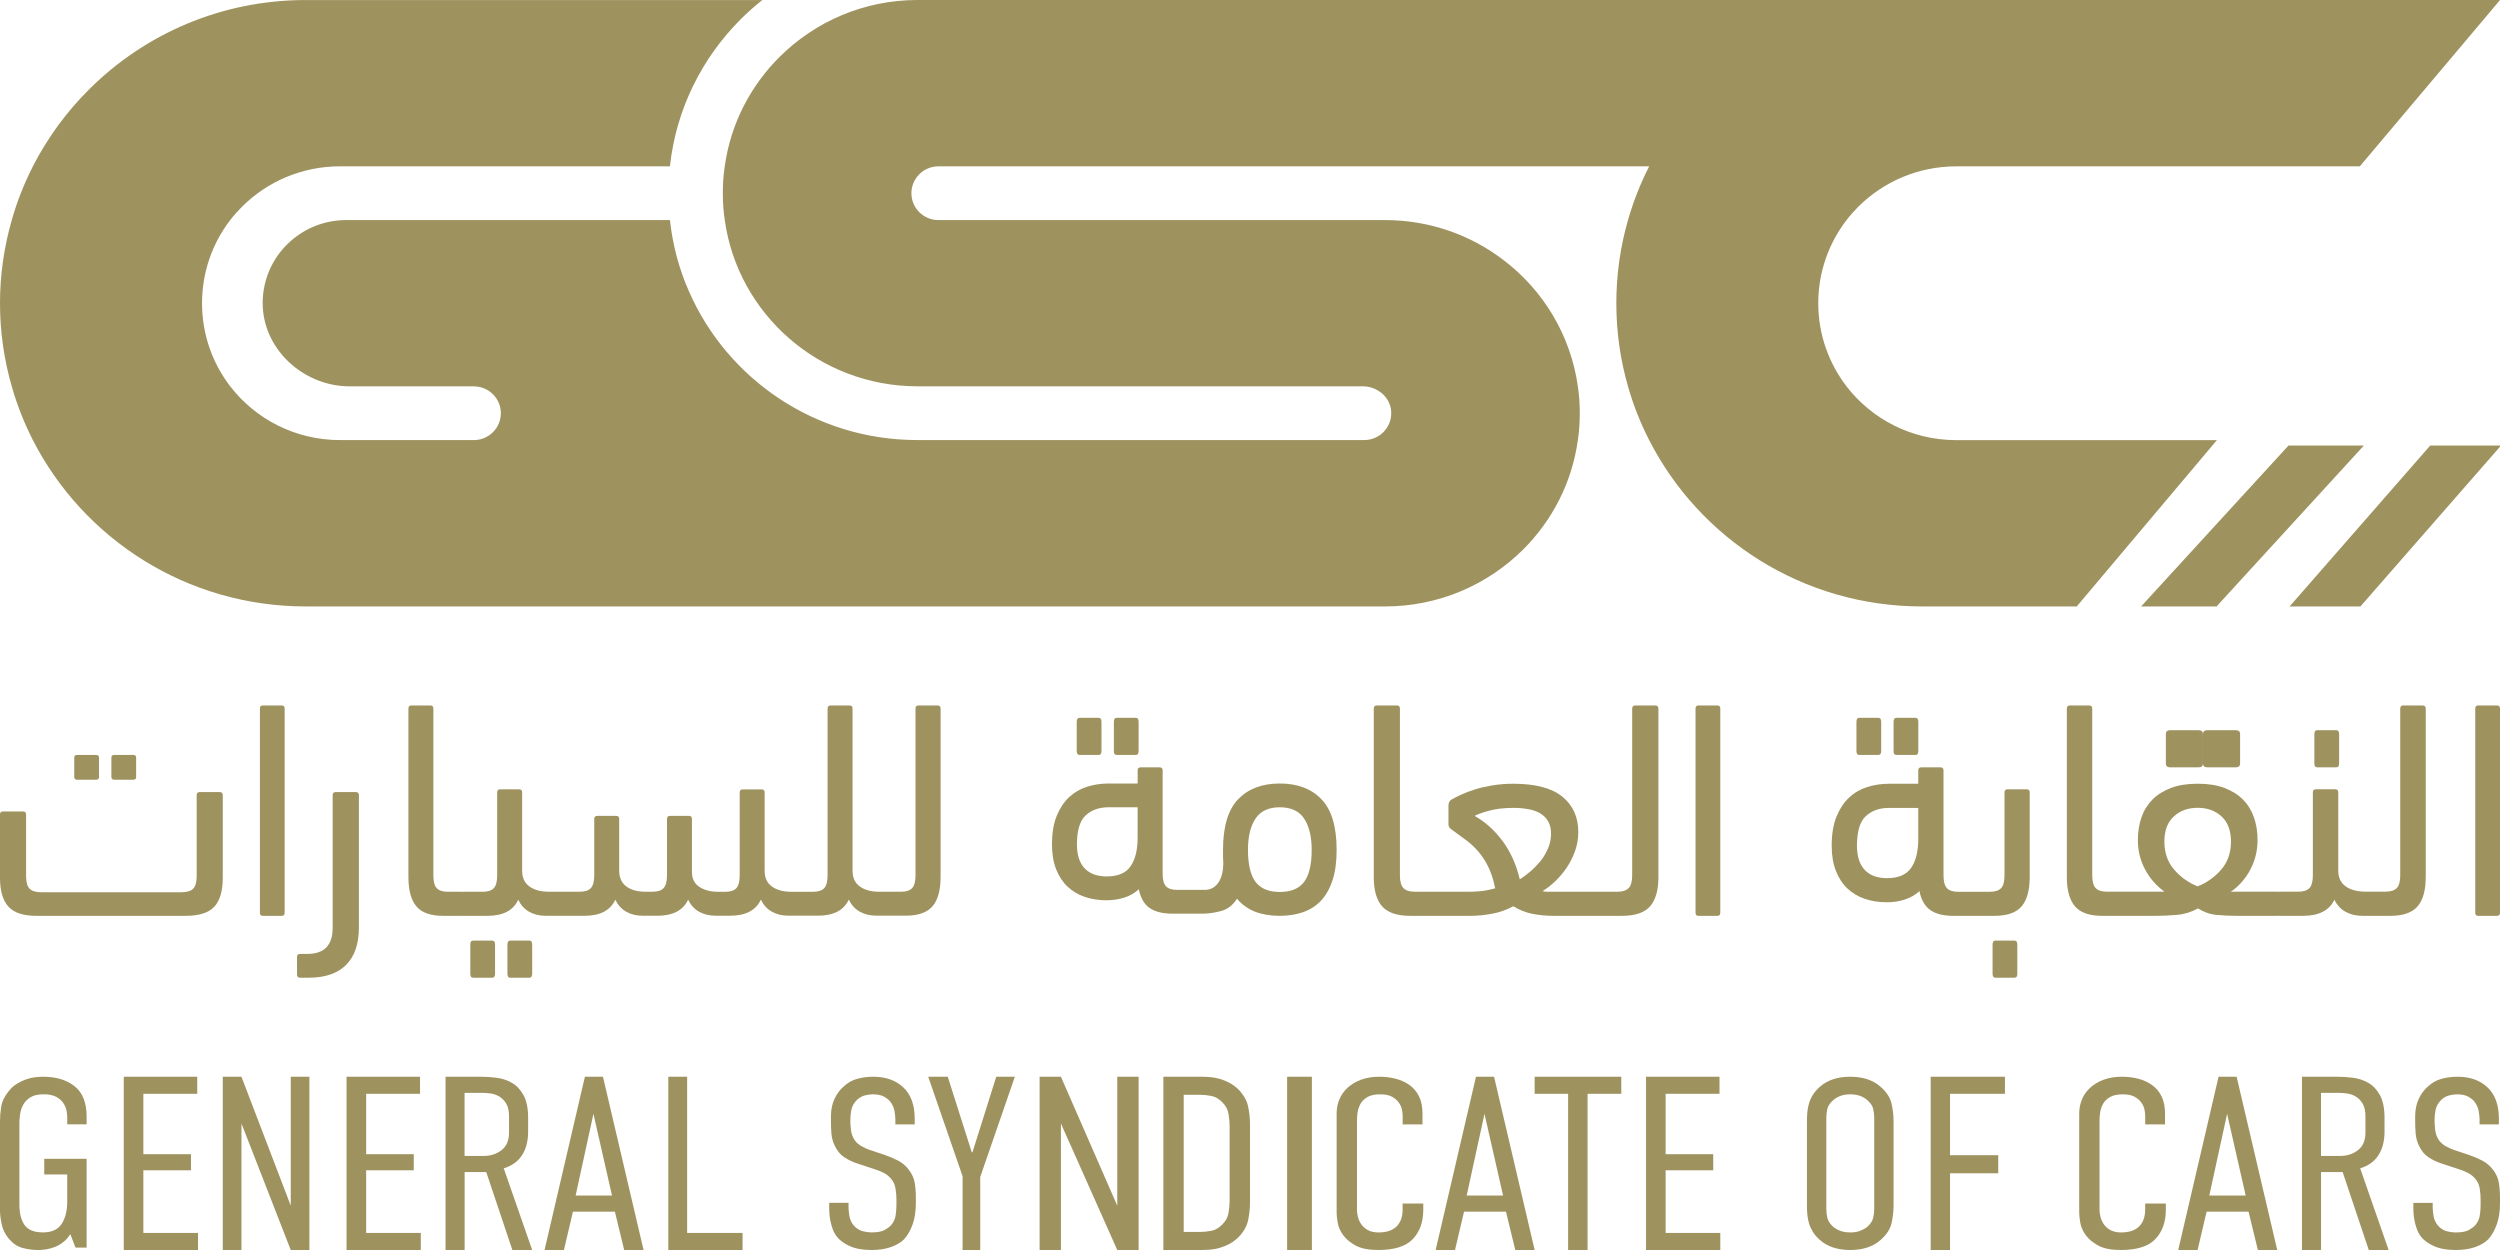 <svg width="222" height="111" viewBox="0 0 222 111" fill="none" xmlns="http://www.w3.org/2000/svg">
<path d="M203.219 39.564H209.911L196.83 53.852H190.129L203.219 39.564Z" fill="#9E925F"/>
<path d="M222 0.006L209.551 14.772H173.711C170.332 14.772 167.27 16.132 165.046 18.327C164.66 18.711 164.305 19.113 163.973 19.543C162.396 21.597 161.461 24.151 161.461 26.93C161.461 29.701 162.399 32.254 163.973 34.312C166.215 37.214 169.746 39.083 173.711 39.083H196.861L184.415 53.852H170.668C160.084 53.852 150.922 47.846 146.447 39.083C145.671 37.572 145.041 35.973 144.566 34.312C143.891 31.972 143.53 29.497 143.53 26.93C143.53 24.367 143.891 21.892 144.566 19.543C145.044 17.881 145.674 16.283 146.447 14.772H83.331C82.675 14.772 82.07 15.039 81.636 15.469C81.203 15.906 80.933 16.506 80.933 17.156C80.933 18.478 82.007 19.543 83.331 19.543H122.99C126.945 19.543 130.6 20.865 133.52 23.099C137.032 25.768 139.474 29.754 140.113 34.312C140.231 35.087 140.284 35.885 140.284 36.696C140.284 37.509 140.231 38.304 140.113 39.083C139.591 42.871 137.817 46.257 135.224 48.829C132.088 51.929 127.766 53.852 122.99 53.852H27.15C16.566 53.852 7.404 47.846 2.92 39.083C2.153 37.572 1.514 35.973 1.045 34.312C0.371 31.972 0 29.497 0 26.93C0 24.367 0.371 21.892 1.045 19.543C1.514 17.881 2.153 16.283 2.92 14.772C4.225 12.218 5.938 9.894 7.955 7.893C12.873 3.015 19.648 0.003 27.15 0.003H67.702C67.046 0.512 66.423 1.068 65.83 1.655C62.363 5.095 60.038 9.668 59.49 14.769H30.2C26.805 14.769 23.739 16.129 21.525 18.324C21.139 18.707 20.778 19.11 20.445 19.54C18.868 21.594 17.941 24.148 17.941 26.927C17.941 29.698 18.868 32.251 20.445 34.309C22.688 37.211 26.219 39.08 30.203 39.08H42.072C43.399 39.08 44.476 38.012 44.476 36.693C44.476 35.377 43.399 34.309 42.072 34.309H31.064C26.871 34.309 23.229 30.904 23.327 26.745C23.375 24.773 24.186 23.001 25.497 21.701C26.849 20.36 28.702 19.54 30.767 19.54H59.49C59.734 21.773 60.31 23.918 61.191 25.9C64.595 33.655 72.389 39.077 81.459 39.077H121.147C121.805 39.077 122.407 38.809 122.841 38.379C123.307 37.908 123.582 37.264 123.538 36.542C123.459 35.263 122.309 34.305 121.017 34.305H81.481C72.744 34.305 65.52 27.882 64.358 19.537C64.241 18.761 64.187 17.963 64.187 17.15C64.187 16.336 64.241 15.541 64.358 14.766C64.88 10.987 66.657 7.601 69.251 5.029C72.386 1.919 76.709 0 81.484 0H222V0.006Z" fill="#9E925F"/>
<path d="M222 39.564V39.668L209.606 53.852H203.317L215.803 39.564H222Z" fill="#9E925F"/>
<path d="M19.506 70.337H17.741C17.559 70.337 17.465 70.428 17.465 70.605V77.806C17.465 78.343 17.358 78.713 17.147 78.921C16.936 79.127 16.592 79.231 16.111 79.231H3.642C3.181 79.231 2.846 79.127 2.635 78.921C2.424 78.716 2.317 78.343 2.317 77.806V72.325C2.317 72.148 2.223 72.056 2.042 72.056H0.276C0.091 72.056 0 72.148 0 72.325V77.942C0 79.105 0.25 79.961 0.746 80.508C1.243 81.055 2.071 81.327 3.229 81.327H16.501C17.695 81.327 18.542 81.052 19.039 80.508C19.535 79.961 19.782 79.108 19.782 77.942V70.608C19.782 70.428 19.688 70.337 19.506 70.337Z" fill="#9E925F"/>
<path d="M10.141 69.238H11.839C12.004 69.238 12.089 69.16 12.089 69.001V67.276C12.089 67.12 12.004 67.04 11.839 67.04H10.141C9.973 67.04 9.891 67.12 9.891 67.276V69.001C9.894 69.16 9.976 69.238 10.141 69.238Z" fill="#9E925F"/>
<path d="M6.844 69.238H8.542C8.707 69.238 8.792 69.16 8.792 69.001V67.276C8.792 67.12 8.707 67.04 8.542 67.04H6.844C6.677 67.04 6.594 67.12 6.594 67.276V69.001C6.594 69.16 6.677 69.238 6.844 69.238Z" fill="#9E925F"/>
<path d="M25.015 62.644H23.341C23.165 62.644 23.079 62.737 23.079 62.918V81.052C23.079 81.236 23.165 81.327 23.341 81.327H25.015C25.188 81.327 25.277 81.236 25.277 81.052V62.918C25.277 62.734 25.191 62.644 25.015 62.644Z" fill="#9E925F"/>
<path d="M31.594 70.337H29.818C29.631 70.337 29.54 70.429 29.54 70.608V82.401C29.54 83.938 28.792 84.707 27.294 84.707H26.654C26.471 84.707 26.376 84.796 26.376 84.978V86.551C26.376 86.733 26.468 86.822 26.654 86.822H27.405C28.864 86.822 29.974 86.442 30.735 85.683C31.492 84.924 31.871 83.814 31.871 82.346V70.611C31.871 70.429 31.78 70.337 31.594 70.337Z" fill="#9E925F"/>
<path d="M43.711 83.525H42.012C41.848 83.525 41.763 83.642 41.763 83.879V86.467C41.763 86.701 41.845 86.822 42.012 86.822H43.711C43.875 86.822 43.96 86.701 43.96 86.467V83.879C43.963 83.642 43.878 83.525 43.711 83.525Z" fill="#9E925F"/>
<path d="M47.008 83.525H45.309C45.145 83.525 45.06 83.642 45.06 83.879V86.467C45.06 86.701 45.145 86.822 45.309 86.822H47.008C47.172 86.822 47.258 86.701 47.258 86.467V83.879C47.258 83.642 47.172 83.525 47.008 83.525Z" fill="#9E925F"/>
<path d="M83.249 62.644H81.561C81.387 62.644 81.297 62.737 81.297 62.918V77.729C81.297 78.279 81.195 78.657 80.993 78.87C80.791 79.08 80.472 79.187 80.031 79.187H78.396H78.368H78.08C77.36 79.187 76.783 79.032 76.352 78.718C75.921 78.408 75.706 77.939 75.706 77.319V62.922C75.706 62.74 75.617 62.647 75.443 62.647H73.752C73.578 62.647 73.488 62.74 73.488 62.922V77.732C73.488 78.282 73.386 78.66 73.184 78.873C72.982 79.083 72.663 79.19 72.222 79.19H70.562H70.274C69.554 79.19 68.977 79.035 68.546 78.721C68.115 78.411 67.9 77.942 67.9 77.322V70.372C67.9 70.188 67.811 70.097 67.637 70.097H65.949C65.775 70.097 65.685 70.191 65.685 70.372V77.736C65.685 78.285 65.583 78.663 65.381 78.877C65.18 79.087 64.86 79.193 64.419 79.193H63.815C63.11 79.193 62.539 79.048 62.102 78.754C61.661 78.463 61.444 78.023 61.444 77.435V72.725C61.444 72.541 61.354 72.451 61.181 72.451H59.493C59.319 72.451 59.229 72.541 59.229 72.725V77.726C59.229 78.275 59.127 78.653 58.925 78.867C58.723 79.077 58.404 79.184 57.963 79.184H57.305C56.601 79.184 56.04 79.028 55.618 78.715C55.196 78.405 54.985 77.936 54.985 77.315V72.725C54.985 72.541 54.898 72.451 54.721 72.451H53.033C52.859 72.451 52.77 72.541 52.77 72.725V77.726C52.77 78.275 52.667 78.653 52.465 78.867C52.264 79.077 51.944 79.184 51.504 79.184H49.053H48.736C48.017 79.184 47.44 79.028 47.011 78.715C46.58 78.405 46.366 77.936 46.366 77.315V70.366C46.366 70.181 46.279 70.091 46.102 70.091H44.414C44.238 70.091 44.151 70.185 44.151 70.366V77.729C44.151 78.279 44.048 78.657 43.847 78.87C43.645 79.08 43.322 79.187 42.885 79.187H41.092C41.051 79.187 41.03 79.197 40.992 79.2C40.961 79.197 40.94 79.187 40.906 79.187H39.745C39.305 79.187 38.985 79.08 38.783 78.87C38.582 78.66 38.483 78.279 38.483 77.729V62.918C38.483 62.737 38.392 62.644 38.219 62.644H36.531C36.354 62.644 36.267 62.737 36.267 62.918V77.865C36.267 79.054 36.506 79.93 36.978 80.49C37.453 81.049 38.244 81.327 39.351 81.327H40.906C40.943 81.327 40.968 81.32 41.002 81.317C41.033 81.317 41.054 81.327 41.089 81.327H43.276C44.666 81.327 45.578 80.852 46.019 79.898C46.248 80.373 46.571 80.732 46.993 80.968C47.415 81.207 47.908 81.323 48.469 81.323H49.05H51.898C53.288 81.323 54.2 80.848 54.64 79.895C54.87 80.37 55.193 80.729 55.618 80.965C56.04 81.204 56.53 81.32 57.094 81.32H58.36C59.75 81.32 60.662 80.845 61.103 79.891C61.333 80.367 61.655 80.725 62.08 80.962C62.502 81.201 62.992 81.317 63.557 81.317H64.823C66.213 81.317 67.125 80.842 67.566 79.888C67.795 80.364 68.118 80.722 68.543 80.958C68.968 81.194 69.455 81.314 70.019 81.314H70.572H72.629C74.019 81.314 74.931 80.839 75.371 79.885C75.601 80.36 75.924 80.719 76.349 80.955C76.771 81.194 77.261 81.311 77.826 81.311H78.378H78.406H80.438C81.545 81.311 82.337 81.029 82.811 80.473C83.286 79.914 83.525 79.041 83.525 77.849V62.902C83.512 62.734 83.422 62.644 83.249 62.644Z" fill="#9E925F"/>
<path d="M99.161 67.04H100.859C101.024 67.04 101.109 66.923 101.109 66.685V64.097C101.109 63.864 101.027 63.743 100.859 63.743H99.161C98.993 63.743 98.911 63.864 98.911 64.097V66.685C98.908 66.923 98.993 67.04 99.161 67.04Z" fill="#9E925F"/>
<path d="M95.864 67.04H97.562C97.727 67.04 97.812 66.923 97.812 66.685V64.097C97.812 63.864 97.727 63.743 97.562 63.743H95.864C95.696 63.743 95.614 63.864 95.614 64.097V66.685C95.617 66.923 95.699 67.04 95.864 67.04Z" fill="#9E925F"/>
<path d="M113.649 69.575C112.079 69.575 110.848 70.04 109.95 70.969C109.052 71.899 108.604 73.402 108.604 75.475V76.029C108.604 76.201 108.611 76.376 108.629 76.557C108.629 77.025 108.58 77.42 108.486 77.735C108.39 78.05 108.263 78.302 108.104 78.493C107.946 78.684 107.768 78.818 107.576 78.901C107.383 78.98 107.19 79.022 106.995 79.022H105.674H104.511C104.07 79.022 103.75 78.916 103.548 78.71C103.346 78.503 103.243 78.127 103.243 77.586V68.409C103.243 68.231 103.156 68.139 102.979 68.139H101.288C101.111 68.139 101.024 68.228 101.024 68.409V69.575H98.435C97.782 69.575 97.155 69.67 96.546 69.858C95.939 70.046 95.405 70.355 94.948 70.778C94.488 71.202 94.121 71.759 93.838 72.443C93.556 73.128 93.416 73.978 93.416 74.987C93.416 75.834 93.54 76.57 93.786 77.194C94.031 77.815 94.37 78.331 94.802 78.738C95.234 79.143 95.744 79.445 96.334 79.646C96.922 79.843 97.562 79.945 98.249 79.945C98.83 79.945 99.364 79.862 99.859 79.7C100.353 79.537 100.775 79.295 101.127 78.967C101.285 79.744 101.605 80.298 102.09 80.633C102.575 80.967 103.249 81.133 104.11 81.133H105.667H106.805C107.296 81.133 107.834 81.056 108.418 80.903C108.999 80.751 109.475 80.384 109.845 79.808C110.286 80.33 110.824 80.716 111.458 80.961C112.092 81.206 112.822 81.327 113.649 81.327C114.423 81.327 115.125 81.212 115.75 80.989C116.374 80.763 116.903 80.416 117.335 79.948C117.767 79.477 118.099 78.872 118.339 78.133C118.578 77.394 118.693 76.509 118.693 75.481C118.693 73.405 118.245 71.905 117.347 70.976C116.449 70.036 115.215 69.575 113.649 69.575ZM101.021 74.389C101.021 75.471 100.813 76.315 100.399 76.92C99.986 77.525 99.274 77.828 98.274 77.828C97.428 77.828 96.775 77.589 96.319 77.111C95.862 76.634 95.632 75.924 95.632 74.987C95.632 73.743 95.89 72.88 96.412 72.402C96.931 71.924 97.605 71.686 98.432 71.686H101.021V74.389ZM115.803 78.315C115.355 78.91 114.637 79.206 113.649 79.206C112.664 79.206 111.946 78.91 111.495 78.315C111.047 77.719 110.82 76.77 110.82 75.475C110.82 74.284 111.044 73.354 111.495 72.685C111.942 72.017 112.66 71.686 113.649 71.686C114.637 71.686 115.355 72.02 115.803 72.685C116.25 73.354 116.477 74.284 116.477 75.475C116.477 76.774 116.25 77.719 115.803 78.315Z" fill="#9E925F"/>
<path d="M146.984 62.644H145.215C145.033 62.644 144.938 62.737 144.938 62.918V77.729C144.938 78.279 144.831 78.66 144.619 78.87C144.408 79.08 144.07 79.187 143.611 79.187H141.867H137.804H137.375C137.238 79.187 137.105 79.168 136.974 79.132C137.342 78.912 137.716 78.624 138.093 78.266C138.471 77.91 138.812 77.506 139.115 77.057C139.421 76.607 139.668 76.113 139.863 75.573C140.058 75.033 140.153 74.471 140.153 73.882C140.153 72.564 139.681 71.52 138.744 70.75C137.804 69.981 136.347 69.596 134.375 69.596C133.75 69.596 133.149 69.642 132.579 69.732C132.007 69.826 131.49 69.942 131.018 70.088C130.549 70.233 130.133 70.392 129.772 70.556C129.414 70.721 129.121 70.867 128.9 70.996C128.715 71.106 128.623 71.29 128.623 71.546V73.194C128.623 73.288 128.646 73.372 128.692 73.456C128.737 73.54 128.845 73.634 129.011 73.744C129.417 74.038 129.817 74.332 130.214 74.623C130.611 74.917 130.972 75.26 131.307 75.654C131.639 76.048 131.929 76.501 132.179 77.015C132.426 77.529 132.625 78.149 132.771 78.883C132.238 79.028 131.773 79.116 131.376 79.145C130.979 79.174 130.66 79.187 130.422 79.187H126.857H125.64C125.178 79.187 124.843 79.08 124.632 78.87C124.42 78.66 124.313 78.279 124.313 77.729V62.918C124.313 62.737 124.222 62.644 124.036 62.644H122.267C122.081 62.644 121.99 62.737 121.99 62.918V77.865C121.99 79.054 122.237 79.93 122.738 80.49C123.236 81.049 124.066 81.327 125.227 81.327H126.86H130.621C131.154 81.327 131.763 81.269 132.446 81.149C133.129 81.029 133.773 80.803 134.382 80.477C134.918 80.806 135.484 81.033 136.083 81.149C136.682 81.269 137.313 81.327 137.976 81.327H141.874H144.031C145.192 81.327 146.021 81.049 146.519 80.49C147.017 79.93 147.267 79.058 147.267 77.865V62.918C147.261 62.734 147.17 62.644 146.984 62.644ZM135.898 77.383C135.566 77.668 135.25 77.9 134.957 78.085C134.645 76.766 134.131 75.631 133.425 74.678C132.716 73.724 131.89 72.984 130.949 72.454C131.154 72.325 131.568 72.176 132.195 72.001C132.823 71.827 133.552 71.74 134.382 71.74C134.844 71.74 135.279 71.775 135.696 71.849C136.112 71.924 136.467 72.047 136.763 72.221C137.056 72.396 137.293 72.628 137.469 72.922C137.645 73.217 137.732 73.592 137.732 74.051C137.732 74.49 137.645 74.914 137.469 75.327C137.293 75.738 137.072 76.116 136.805 76.456C136.529 76.788 136.229 77.099 135.898 77.383Z" fill="#9E925F"/>
<path d="M152.501 62.644H150.826C150.651 62.644 150.564 62.737 150.564 62.918V81.052C150.564 81.236 150.651 81.327 150.826 81.327H152.501C152.673 81.327 152.762 81.236 152.762 81.052V62.918C152.762 62.734 152.676 62.644 152.501 62.644Z" fill="#9E925F"/>
<path d="M165.101 67.04H166.8C166.964 67.04 167.05 66.923 167.05 66.685V64.097C167.05 63.864 166.967 63.743 166.8 63.743H165.101C164.934 63.743 164.852 63.864 164.852 64.097V66.685C164.852 66.923 164.937 67.04 165.101 67.04Z" fill="#9E925F"/>
<path d="M168.398 67.04H170.097C170.261 67.04 170.346 66.923 170.346 66.685V64.097C170.346 63.864 170.261 63.743 170.097 63.743H168.398C168.231 63.743 168.149 63.864 168.149 64.097V66.685C168.146 66.923 168.231 67.04 168.398 67.04Z" fill="#9E925F"/>
<path d="M179.974 70.091H178.266C178.087 70.091 177.999 70.185 177.999 70.366V77.731C177.999 78.281 177.896 78.663 177.692 78.873C177.487 79.083 177.161 79.19 176.718 79.19H175.039H173.865C173.419 79.19 173.095 79.083 172.891 78.873C172.687 78.663 172.584 78.281 172.584 77.731V68.413C172.584 68.232 172.493 68.139 172.317 68.139H170.609C170.433 68.139 170.342 68.229 170.342 68.413V69.597H167.727C167.068 69.597 166.433 69.694 165.818 69.885C165.203 70.079 164.666 70.389 164.204 70.819C163.743 71.249 163.369 71.815 163.084 72.51C162.798 73.205 162.654 74.068 162.654 75.093C162.654 75.953 162.779 76.7 163.027 77.334C163.275 77.964 163.617 78.488 164.054 78.899C164.49 79.312 165.008 79.62 165.602 79.82C166.198 80.021 166.842 80.121 167.535 80.121C168.122 80.121 168.666 80.04 169.165 79.872C169.664 79.707 170.091 79.461 170.446 79.128C170.606 79.917 170.929 80.48 171.419 80.819C171.909 81.159 172.59 81.327 173.46 81.327H175.032H177.114C178.235 81.327 179.035 81.049 179.516 80.489C179.996 79.93 180.238 79.057 180.238 77.864V70.36C180.241 70.185 180.153 70.091 179.974 70.091ZM170.342 74.489C170.342 75.588 170.132 76.445 169.714 77.059C169.297 77.673 168.578 77.981 167.567 77.981C166.713 77.981 166.054 77.738 165.592 77.253C165.131 76.768 164.898 76.047 164.898 75.097C164.898 73.832 165.162 72.956 165.686 72.471C166.211 71.986 166.892 71.744 167.727 71.744H170.342V74.489Z" fill="#9E925F"/>
<path d="M178.889 83.525H177.19C177.026 83.525 176.94 83.642 176.94 83.879V86.467C176.94 86.701 177.026 86.822 177.19 86.822H178.889C179.053 86.822 179.138 86.701 179.138 86.467V83.879C179.138 83.642 179.053 83.525 178.889 83.525Z" fill="#9E925F"/>
<path d="M195.998 68.139H198.546C198.793 68.139 198.921 68.022 198.921 67.784V65.196C198.921 64.963 198.793 64.842 198.546 64.842H195.998C195.747 64.842 195.624 64.963 195.624 65.196V67.784C195.624 68.022 195.752 68.139 195.998 68.139Z" fill="#9E925F"/>
<path d="M192.702 68.139H195.249C195.496 68.139 195.624 68.022 195.624 67.784V65.196C195.624 64.963 195.496 64.842 195.249 64.842H192.702C192.45 64.842 192.327 64.963 192.327 65.196V67.784C192.327 68.022 192.455 68.139 192.702 68.139Z" fill="#9E925F"/>
<path d="M205.764 68.139H207.463C207.627 68.139 207.713 68.022 207.713 67.784V65.196C207.713 64.963 207.63 64.842 207.463 64.842H205.764C205.597 64.842 205.515 64.963 205.515 65.196V67.784C205.515 68.022 205.6 68.139 205.764 68.139Z" fill="#9E925F"/>
<path d="M215.128 62.644H213.409C213.233 62.644 213.141 62.734 213.141 62.918V77.721C213.141 78.27 213.037 78.651 212.831 78.861C212.626 79.071 212.301 79.178 211.852 79.178H210.377H210.162H210.055C209.322 79.178 208.734 79.023 208.295 78.709C207.856 78.399 207.638 77.931 207.638 77.31V70.363C207.638 70.179 207.546 70.088 207.369 70.088H205.651C205.474 70.088 205.382 70.179 205.382 70.363V77.724C205.382 78.273 205.278 78.654 205.073 78.865C204.868 79.075 204.542 79.181 204.094 79.181H202.4C202.369 79.181 202.347 79.191 202.318 79.191C202.28 79.188 202.255 79.181 202.214 79.181H198.483C198.303 79.181 198.17 79.188 198.082 79.207C198.834 78.677 199.418 78.008 199.838 77.204C200.258 76.399 200.47 75.53 200.47 74.596C200.47 73.862 200.363 73.19 200.148 72.576C199.933 71.963 199.608 71.436 199.169 70.996C198.73 70.557 198.18 70.214 197.52 69.966C196.856 69.717 196.07 69.594 195.157 69.594C194.244 69.594 193.454 69.717 192.794 69.966C192.13 70.214 191.581 70.557 191.145 70.996C190.706 71.436 190.377 71.963 190.165 72.576C189.951 73.19 189.843 73.862 189.843 74.596C189.843 75.53 190.052 76.396 190.475 77.191C190.895 77.986 191.473 78.651 192.206 79.181H188.261H187.079C186.63 79.181 186.305 79.075 186.1 78.865C185.894 78.654 185.79 78.273 185.79 77.724V62.921C185.79 62.737 185.702 62.647 185.522 62.647H183.803C183.623 62.647 183.535 62.737 183.535 62.921V77.863C183.535 79.052 183.778 79.928 184.261 80.487C184.745 81.046 185.55 81.327 186.678 81.327H188.261H191.508C192.026 81.327 192.623 81.298 193.293 81.243C193.966 81.188 194.594 80.994 195.185 80.668C195.703 80.997 196.25 81.191 196.825 81.243C197.396 81.298 198.006 81.327 198.651 81.327H202.22C202.252 81.327 202.274 81.317 202.302 81.314C202.34 81.317 202.366 81.327 202.407 81.327H204.501C205.913 81.327 206.845 80.849 207.294 79.898C207.527 80.374 207.859 80.732 208.289 80.968C208.718 81.207 209.217 81.327 209.792 81.327H210.168H210.383H212.263C213.391 81.327 214.196 81.046 214.679 80.487C215.163 79.928 215.406 79.055 215.406 77.863V62.921C215.396 62.734 215.305 62.644 215.128 62.644ZM195.15 78.709C194.326 78.38 193.628 77.882 193.056 77.213C192.481 76.544 192.197 75.717 192.197 74.725C192.197 73.756 192.475 73.013 193.031 72.502C193.587 71.988 194.294 71.733 195.154 71.733C196.013 71.733 196.72 71.988 197.276 72.502C197.832 73.016 198.11 73.756 198.11 74.725C198.11 75.714 197.826 76.541 197.251 77.213C196.67 77.882 195.972 78.383 195.15 78.709Z" fill="#9E925F"/>
<path d="M221.738 62.644H220.064C219.891 62.644 219.802 62.737 219.802 62.918V81.052C219.802 81.236 219.891 81.327 220.064 81.327H221.738C221.911 81.327 222 81.236 222 81.052V62.918C222 62.734 221.911 62.644 221.738 62.644Z" fill="#9E925F"/>
<path d="M3.837 95.614C3.623 95.614 3.386 95.629 3.124 95.657C2.862 95.686 2.594 95.751 2.31 95.85C2.026 95.95 1.748 96.084 1.47 96.258C1.196 96.43 0.95 96.657 0.735 96.943C0.382 97.385 0.174 97.828 0.104 98.27C0.035 98.712 0 99.16 0 99.615V107.498C0 107.824 0.047 108.229 0.148 108.705C0.246 109.182 0.464 109.621 0.802 110.019C1.155 110.433 1.556 110.698 2.007 110.819C2.458 110.941 2.928 111 3.421 111C3.635 111 3.872 110.978 4.134 110.938C4.392 110.894 4.654 110.819 4.913 110.714C5.175 110.608 5.418 110.461 5.648 110.275C5.879 110.091 6.077 109.861 6.245 109.59L6.705 110.785H7.693V102.902H3.929V104.291H5.97V106.682C5.97 107.507 5.806 108.173 5.478 108.677C5.15 109.182 4.594 109.437 3.815 109.437C3.036 109.437 2.49 109.219 2.184 108.783C1.878 108.351 1.723 107.747 1.723 106.978V99.674C1.723 99.446 1.745 99.185 1.792 98.892C1.84 98.6 1.934 98.326 2.079 98.07C2.225 97.815 2.439 97.6 2.723 97.429C3.007 97.258 3.386 97.174 3.859 97.174C4.336 97.174 4.708 97.248 4.986 97.398C5.26 97.547 5.472 97.728 5.617 97.943C5.762 98.157 5.86 98.375 5.904 98.606C5.948 98.833 5.97 99.026 5.97 99.182V99.842H7.693V99.16C7.693 97.921 7.336 97.018 6.623 96.458C5.917 95.897 4.986 95.614 3.837 95.614Z" fill="#9E925F"/>
<path d="M12.73 103.922H16.959V102.493H12.73V97.129H17.514V95.614H10.99V111H17.584V109.484H12.73V103.922Z" fill="#9E925F"/>
<path d="M25.819 107.065L21.441 95.614H19.782V111H21.441V99.766L25.819 111H27.475V95.614H25.819V107.065Z" fill="#9E925F"/>
<path d="M32.515 103.922H36.741V102.493H32.515V97.129H37.299V95.614H30.772V111H37.366V109.484H32.515V103.922Z" fill="#9E925F"/>
<path d="M46.355 102.585C46.718 102.027 46.898 101.326 46.898 100.474V99.266C46.898 98.417 46.761 97.747 46.492 97.254C46.222 96.764 45.875 96.395 45.453 96.155C45.031 95.915 44.575 95.764 44.089 95.704C43.599 95.646 43.143 95.614 42.724 95.614H39.565V111H41.258V104.077H43.177L45.499 111H47.258L44.73 103.747C45.453 103.53 45.992 103.142 46.355 102.585ZM42.926 102.649H41.254V97.046H42.833C43.044 97.046 43.288 97.065 43.568 97.1C43.847 97.139 44.104 97.228 44.346 97.376C44.588 97.523 44.789 97.731 44.954 98.004C45.121 98.276 45.202 98.651 45.202 99.135V100.586C45.202 101.274 44.981 101.793 44.535 102.136C44.095 102.479 43.558 102.649 42.926 102.649Z" fill="#9E925F"/>
<path d="M51.939 95.614L48.356 111H50.077L50.877 107.595H54.602L55.428 111H57.148L53.543 95.614H51.939ZM51.117 106.163L52.697 98.91L54.346 106.163H51.117Z" fill="#9E925F"/>
<path d="M61.018 95.614H59.346V111H65.941V109.484H61.018V95.614Z" fill="#9E925F"/>
<path d="M80.682 103.849C80.421 103.506 80.1 103.238 79.719 103.048C79.339 102.855 78.98 102.702 78.644 102.587L77.178 102.094C76.98 102.023 76.763 101.923 76.527 101.795C76.291 101.667 76.087 101.496 75.92 101.284C75.722 100.997 75.606 100.685 75.565 100.343C75.527 100 75.508 99.713 75.508 99.485C75.508 99.199 75.54 98.893 75.599 98.566C75.659 98.239 75.829 97.939 76.103 97.668C76.316 97.469 76.549 97.338 76.801 97.272C77.052 97.207 77.285 97.176 77.499 97.176C77.911 97.176 78.235 97.241 78.471 97.366C78.707 97.493 78.895 97.637 79.031 97.793C79.245 98.064 79.377 98.354 79.43 98.659C79.484 98.968 79.509 99.22 79.509 99.42V99.847H81.226V99.336C81.226 98.123 80.889 97.201 80.219 96.565C79.55 95.932 78.663 95.614 77.565 95.614C77.062 95.614 76.584 95.673 76.134 95.795C75.684 95.916 75.282 96.141 74.933 96.468C74.596 96.752 74.322 97.12 74.108 97.568C73.895 98.017 73.788 98.541 73.788 99.139V99.588C73.788 99.959 73.803 100.324 73.832 100.679C73.863 101.035 73.954 101.377 74.108 101.705C74.322 102.175 74.609 102.528 74.967 102.761C75.326 102.995 75.703 103.179 76.099 103.307L77.839 103.884C77.977 103.927 78.178 104.011 78.446 104.139C78.713 104.267 78.946 104.451 79.144 104.694C79.342 104.922 79.468 105.202 79.521 105.539C79.575 105.875 79.603 106.184 79.603 106.468V107.044C79.603 107.303 79.578 107.59 79.534 107.911C79.49 108.232 79.358 108.519 79.147 108.774C79.024 108.918 78.832 109.064 78.575 109.214C78.314 109.364 77.917 109.438 77.386 109.438C77.188 109.438 76.939 109.407 76.644 109.342C76.345 109.276 76.068 109.102 75.807 108.818C75.609 108.575 75.483 108.301 75.429 107.995C75.376 107.69 75.351 107.434 75.351 107.235V106.808H73.633V107.344C73.633 107.387 73.637 107.499 73.646 107.687C73.652 107.87 73.681 108.089 73.725 108.338C73.772 108.587 73.838 108.843 73.929 109.108C74.02 109.37 74.149 109.61 74.319 109.825C74.577 110.152 74.961 110.43 75.464 110.657C75.967 110.885 76.615 111 77.411 111C78.052 111 78.615 110.913 79.106 110.741C79.594 110.57 79.984 110.342 80.273 110.056C80.578 109.728 80.83 109.295 81.028 108.762C81.226 108.226 81.327 107.59 81.327 106.848V106.315C81.327 105.844 81.292 105.405 81.223 105C81.15 104.607 80.971 104.22 80.682 103.849Z" fill="#9E925F"/>
<path d="M86.356 102.319H86.292L84.161 95.614H82.426L85.477 104.449V111H87.045V104.513L90.119 95.614H88.467L86.356 102.319Z" fill="#9E925F"/>
<path d="M99.213 107.065L94.209 95.614H92.317V111H94.209V99.766L99.213 111H101.109V95.614H99.213V107.065Z" fill="#9E925F"/>
<path d="M109.986 96.754C109.727 96.504 109.455 96.303 109.167 96.152C108.875 95.998 108.587 95.88 108.299 95.8C108.01 95.72 107.725 95.668 107.443 95.646C107.162 95.624 106.91 95.614 106.684 95.614H103.307V111H106.684C106.91 111 107.162 110.987 107.443 110.968C107.725 110.946 108.01 110.894 108.299 110.814C108.587 110.734 108.879 110.616 109.167 110.462C109.455 110.308 109.727 110.106 109.986 109.856C110.433 109.389 110.718 108.889 110.831 108.36C110.944 107.835 111 107.306 111 106.778V99.833C111 99.304 110.944 98.779 110.831 98.25C110.718 97.722 110.436 97.225 109.986 96.754ZM109.19 106.647C109.19 106.938 109.157 107.287 109.094 107.691C109.031 108.095 108.839 108.45 108.514 108.758C108.226 109.052 107.907 109.232 107.563 109.296C107.218 109.36 106.893 109.395 106.585 109.395H105.113V97.219H106.585C106.89 97.219 107.218 97.251 107.563 97.318C107.907 97.382 108.226 97.565 108.514 97.856C108.836 98.164 109.028 98.519 109.094 98.923C109.16 99.327 109.19 99.676 109.19 99.967V106.647Z" fill="#9E925F"/>
<path d="M116.495 95.614H114.297V111H116.495V95.614Z" fill="#9E925F"/>
<path d="M124.556 107.343C124.556 107.77 124.493 108.122 124.363 108.402C124.234 108.68 124.065 108.895 123.856 109.044C123.647 109.194 123.422 109.299 123.18 109.356C122.938 109.412 122.696 109.443 122.457 109.443C122.039 109.443 121.701 109.368 121.442 109.218C121.183 109.069 120.988 108.885 120.852 108.673C120.716 108.459 120.623 108.244 120.573 108.019C120.527 107.801 120.5 107.624 120.5 107.496V99.442C120.5 99.242 120.52 99.012 120.56 98.747C120.6 98.486 120.689 98.236 120.825 98C120.961 97.766 121.167 97.57 121.442 97.411C121.714 97.255 122.092 97.177 122.576 97.177C123.011 97.177 123.355 97.249 123.614 97.392C123.873 97.536 124.072 97.71 124.218 97.916C124.363 98.121 124.453 98.333 124.496 98.545C124.536 98.76 124.556 98.928 124.556 99.055V99.847H126.317V98.884C126.317 98.286 126.217 97.782 126.015 97.367C125.813 96.956 125.537 96.62 125.182 96.365C124.828 96.109 124.423 95.919 123.962 95.798C123.505 95.676 123.011 95.614 122.48 95.614C121.867 95.614 121.326 95.704 120.852 95.882C120.378 96.059 119.98 96.299 119.658 96.598C119.336 96.897 119.094 97.243 118.935 97.635C118.773 98.028 118.693 98.436 118.693 98.865V107.711C118.693 107.926 118.726 108.219 118.789 108.586C118.852 108.957 119.015 109.321 119.27 109.676C119.529 110.031 119.9 110.343 120.381 110.604C120.865 110.869 121.532 111 122.384 111C123.833 111 124.861 110.673 125.471 110.016C126.084 109.362 126.386 108.499 126.386 107.431V106.876H124.552V107.343H124.556Z" fill="#9E925F"/>
<path d="M131.068 95.614L127.485 111H129.206L130.006 107.595H133.731L134.557 111H136.277L132.672 95.614H131.068ZM130.242 106.163L131.823 98.91L133.472 106.163H130.242Z" fill="#9E925F"/>
<path d="M136.277 97.129H139.249V111H140.976V97.129H143.97V95.614H136.277V97.129Z" fill="#9E925F"/>
<path d="M147.908 103.922H152.134V102.493H147.908V97.129H152.692V95.614H146.168V111H152.762V109.484H147.908V103.922Z" fill="#9E925F"/>
<path d="M167.003 96.511C166.333 95.913 165.43 95.614 164.301 95.614C163.171 95.614 162.271 95.913 161.598 96.511C161.34 96.738 161.132 96.978 160.981 97.227C160.827 97.476 160.714 97.729 160.638 97.987C160.563 98.246 160.512 98.51 160.49 98.788C160.468 99.065 160.456 99.339 160.456 99.61V107.004C160.456 107.291 160.468 107.568 160.49 107.836C160.515 108.107 160.563 108.371 160.638 108.627C160.714 108.882 160.83 109.138 160.981 109.387C161.132 109.636 161.34 109.876 161.598 110.103C162.268 110.701 163.171 111 164.301 111C165.43 111 166.33 110.701 167.003 110.103C167.522 109.648 167.843 109.156 167.966 108.63C168.089 108.103 168.149 107.562 168.149 107.007V99.613C168.149 99.059 168.089 98.517 167.966 97.99C167.843 97.461 167.522 96.969 167.003 96.511ZM166.431 107.347C166.431 107.618 166.399 107.885 166.339 108.147C166.276 108.409 166.11 108.67 165.836 108.926C165.666 109.069 165.458 109.187 165.207 109.29C164.955 109.39 164.653 109.44 164.304 109.44C163.954 109.44 163.652 109.39 163.401 109.29C163.149 109.19 162.938 109.069 162.771 108.926C162.498 108.67 162.328 108.409 162.268 108.147C162.205 107.882 162.177 107.614 162.177 107.347V99.27C162.177 98.999 162.208 98.735 162.268 98.47C162.328 98.205 162.498 97.953 162.771 97.71C162.938 97.554 163.149 97.427 163.401 97.327C163.652 97.227 163.954 97.177 164.304 97.177C164.653 97.177 164.955 97.227 165.207 97.327C165.458 97.427 165.669 97.554 165.836 97.71C166.11 97.953 166.28 98.205 166.339 98.47C166.399 98.735 166.431 98.999 166.431 99.27V107.347Z" fill="#9E925F"/>
<path d="M171.445 111H173.163V104.188H177.442V102.583H173.163V97.129H178.039V95.614H171.445V111Z" fill="#9E925F"/>
<path d="M190.494 107.343C190.494 107.77 190.431 108.122 190.302 108.402C190.172 108.68 190.003 108.895 189.795 109.044C189.586 109.194 189.36 109.299 189.118 109.356C188.876 109.412 188.634 109.443 188.396 109.443C187.978 109.443 187.64 109.368 187.382 109.218C187.123 109.069 186.927 108.885 186.792 108.673C186.656 108.459 186.563 108.244 186.513 108.019C186.467 107.801 186.44 107.624 186.44 107.496V99.442C186.44 99.242 186.46 99.012 186.5 98.747C186.54 98.486 186.629 98.236 186.765 98C186.901 97.766 187.106 97.57 187.382 97.411C187.657 97.255 188.031 97.177 188.515 97.177C188.949 97.177 189.294 97.249 189.553 97.392C189.811 97.536 190.01 97.71 190.156 97.916C190.302 98.121 190.391 98.333 190.434 98.545C190.474 98.76 190.494 98.928 190.494 99.055V99.847H192.254V98.884C192.254 98.286 192.155 97.782 191.952 97.367C191.75 96.956 191.475 96.62 191.12 96.365C190.766 96.109 190.361 95.919 189.904 95.798C189.447 95.676 188.953 95.614 188.419 95.614C187.806 95.614 187.266 95.704 186.792 95.882C186.318 96.059 185.92 96.299 185.598 96.598C185.277 96.897 185.035 97.243 184.876 97.635C184.713 98.028 184.634 98.436 184.634 98.865V107.711C184.634 107.926 184.667 108.219 184.73 108.586C184.793 108.957 184.955 109.321 185.211 109.676C185.469 110.031 185.84 110.343 186.321 110.604C186.805 110.869 187.468 111 188.323 111C189.771 111 190.799 110.673 191.409 110.016C192.022 109.362 192.327 108.499 192.327 107.431V106.876H190.494V107.343Z" fill="#9E925F"/>
<path d="M197.009 95.614L193.426 111H195.146L195.946 107.595H199.672L200.498 111H202.218L198.612 95.614H197.009ZM196.186 106.163L197.767 98.91L199.416 106.163H196.186Z" fill="#9E925F"/>
<path d="M211.204 102.585C211.566 102.027 211.746 101.326 211.746 100.474V99.266C211.746 98.417 211.61 97.747 211.34 97.254C211.07 96.764 210.723 96.395 210.302 96.155C209.88 95.915 209.425 95.764 208.938 95.704C208.448 95.646 207.993 95.614 207.574 95.614H204.416V111H206.108V104.077H208.027L210.348 111H212.109L209.583 103.747C210.302 103.53 210.841 103.142 211.204 102.585ZM207.776 102.649H206.105V97.046H207.683C207.893 97.046 208.138 97.065 208.417 97.1C208.696 97.139 208.953 97.228 209.195 97.376C209.437 97.523 209.639 97.731 209.803 98.004C209.967 98.276 210.051 98.651 210.051 99.135V100.586C210.051 101.274 209.831 101.793 209.384 102.136C208.944 102.479 208.408 102.649 207.776 102.649Z" fill="#9E925F"/>
<path d="M221.896 105.013C221.827 104.604 221.648 104.218 221.359 103.847C221.098 103.505 220.777 103.24 220.397 103.047C220.016 102.857 219.658 102.701 219.321 102.586L217.856 102.094C217.658 102.022 217.441 101.922 217.206 101.795C216.97 101.667 216.769 101.495 216.599 101.284C216.401 101 216.284 100.685 216.243 100.343C216.206 100 216.187 99.717 216.187 99.486C216.187 99.2 216.218 98.894 216.278 98.567C216.338 98.24 216.508 97.941 216.781 97.67C216.995 97.471 217.228 97.34 217.479 97.274C217.731 97.209 217.963 97.178 218.177 97.178C218.589 97.178 218.913 97.243 219.148 97.368C219.384 97.496 219.573 97.639 219.708 97.795C219.922 98.066 220.054 98.352 220.107 98.661C220.161 98.966 220.186 99.218 220.186 99.421V99.847H221.902V99.334C221.902 98.122 221.566 97.2 220.896 96.564C220.227 95.932 219.34 95.614 218.243 95.614C217.74 95.614 217.262 95.676 216.813 95.798C216.363 95.919 215.961 96.144 215.612 96.471C215.275 96.757 215.002 97.122 214.788 97.57C214.574 98.019 214.467 98.542 214.467 99.14V99.589C214.467 99.96 214.483 100.324 214.511 100.679C214.543 101.034 214.634 101.377 214.788 101.704C215.002 102.175 215.288 102.527 215.646 102.763C216.005 102.997 216.382 103.178 216.778 103.309L218.517 103.885C218.655 103.928 218.856 104.013 219.123 104.14C219.391 104.268 219.623 104.455 219.821 104.695C220.019 104.922 220.145 105.206 220.199 105.539C220.252 105.875 220.277 106.184 220.277 106.47V107.047C220.277 107.305 220.255 107.592 220.208 107.913C220.164 108.234 220.032 108.52 219.821 108.779C219.699 108.922 219.507 109.069 219.249 109.218C218.988 109.368 218.592 109.442 218.058 109.442C217.859 109.442 217.611 109.411 217.316 109.346C217.02 109.284 216.74 109.106 216.479 108.822C216.281 108.579 216.155 108.305 216.102 108C216.049 107.695 216.023 107.442 216.023 107.24V106.813H214.307V107.346C214.307 107.389 214.31 107.502 214.319 107.689C214.326 107.872 214.354 108.09 214.398 108.34C214.445 108.589 214.511 108.844 214.606 109.109C214.697 109.374 214.826 109.611 214.995 109.826C215.253 110.153 215.637 110.433 216.14 110.657C216.643 110.885 217.29 111 218.086 111C218.727 111 219.29 110.916 219.78 110.745C220.268 110.573 220.658 110.346 220.947 110.059C221.252 109.732 221.503 109.299 221.701 108.766C221.899 108.234 222 107.595 222 106.854V106.318C222 105.857 221.965 105.418 221.896 105.013Z" fill="#9E925F"/>
</svg>
